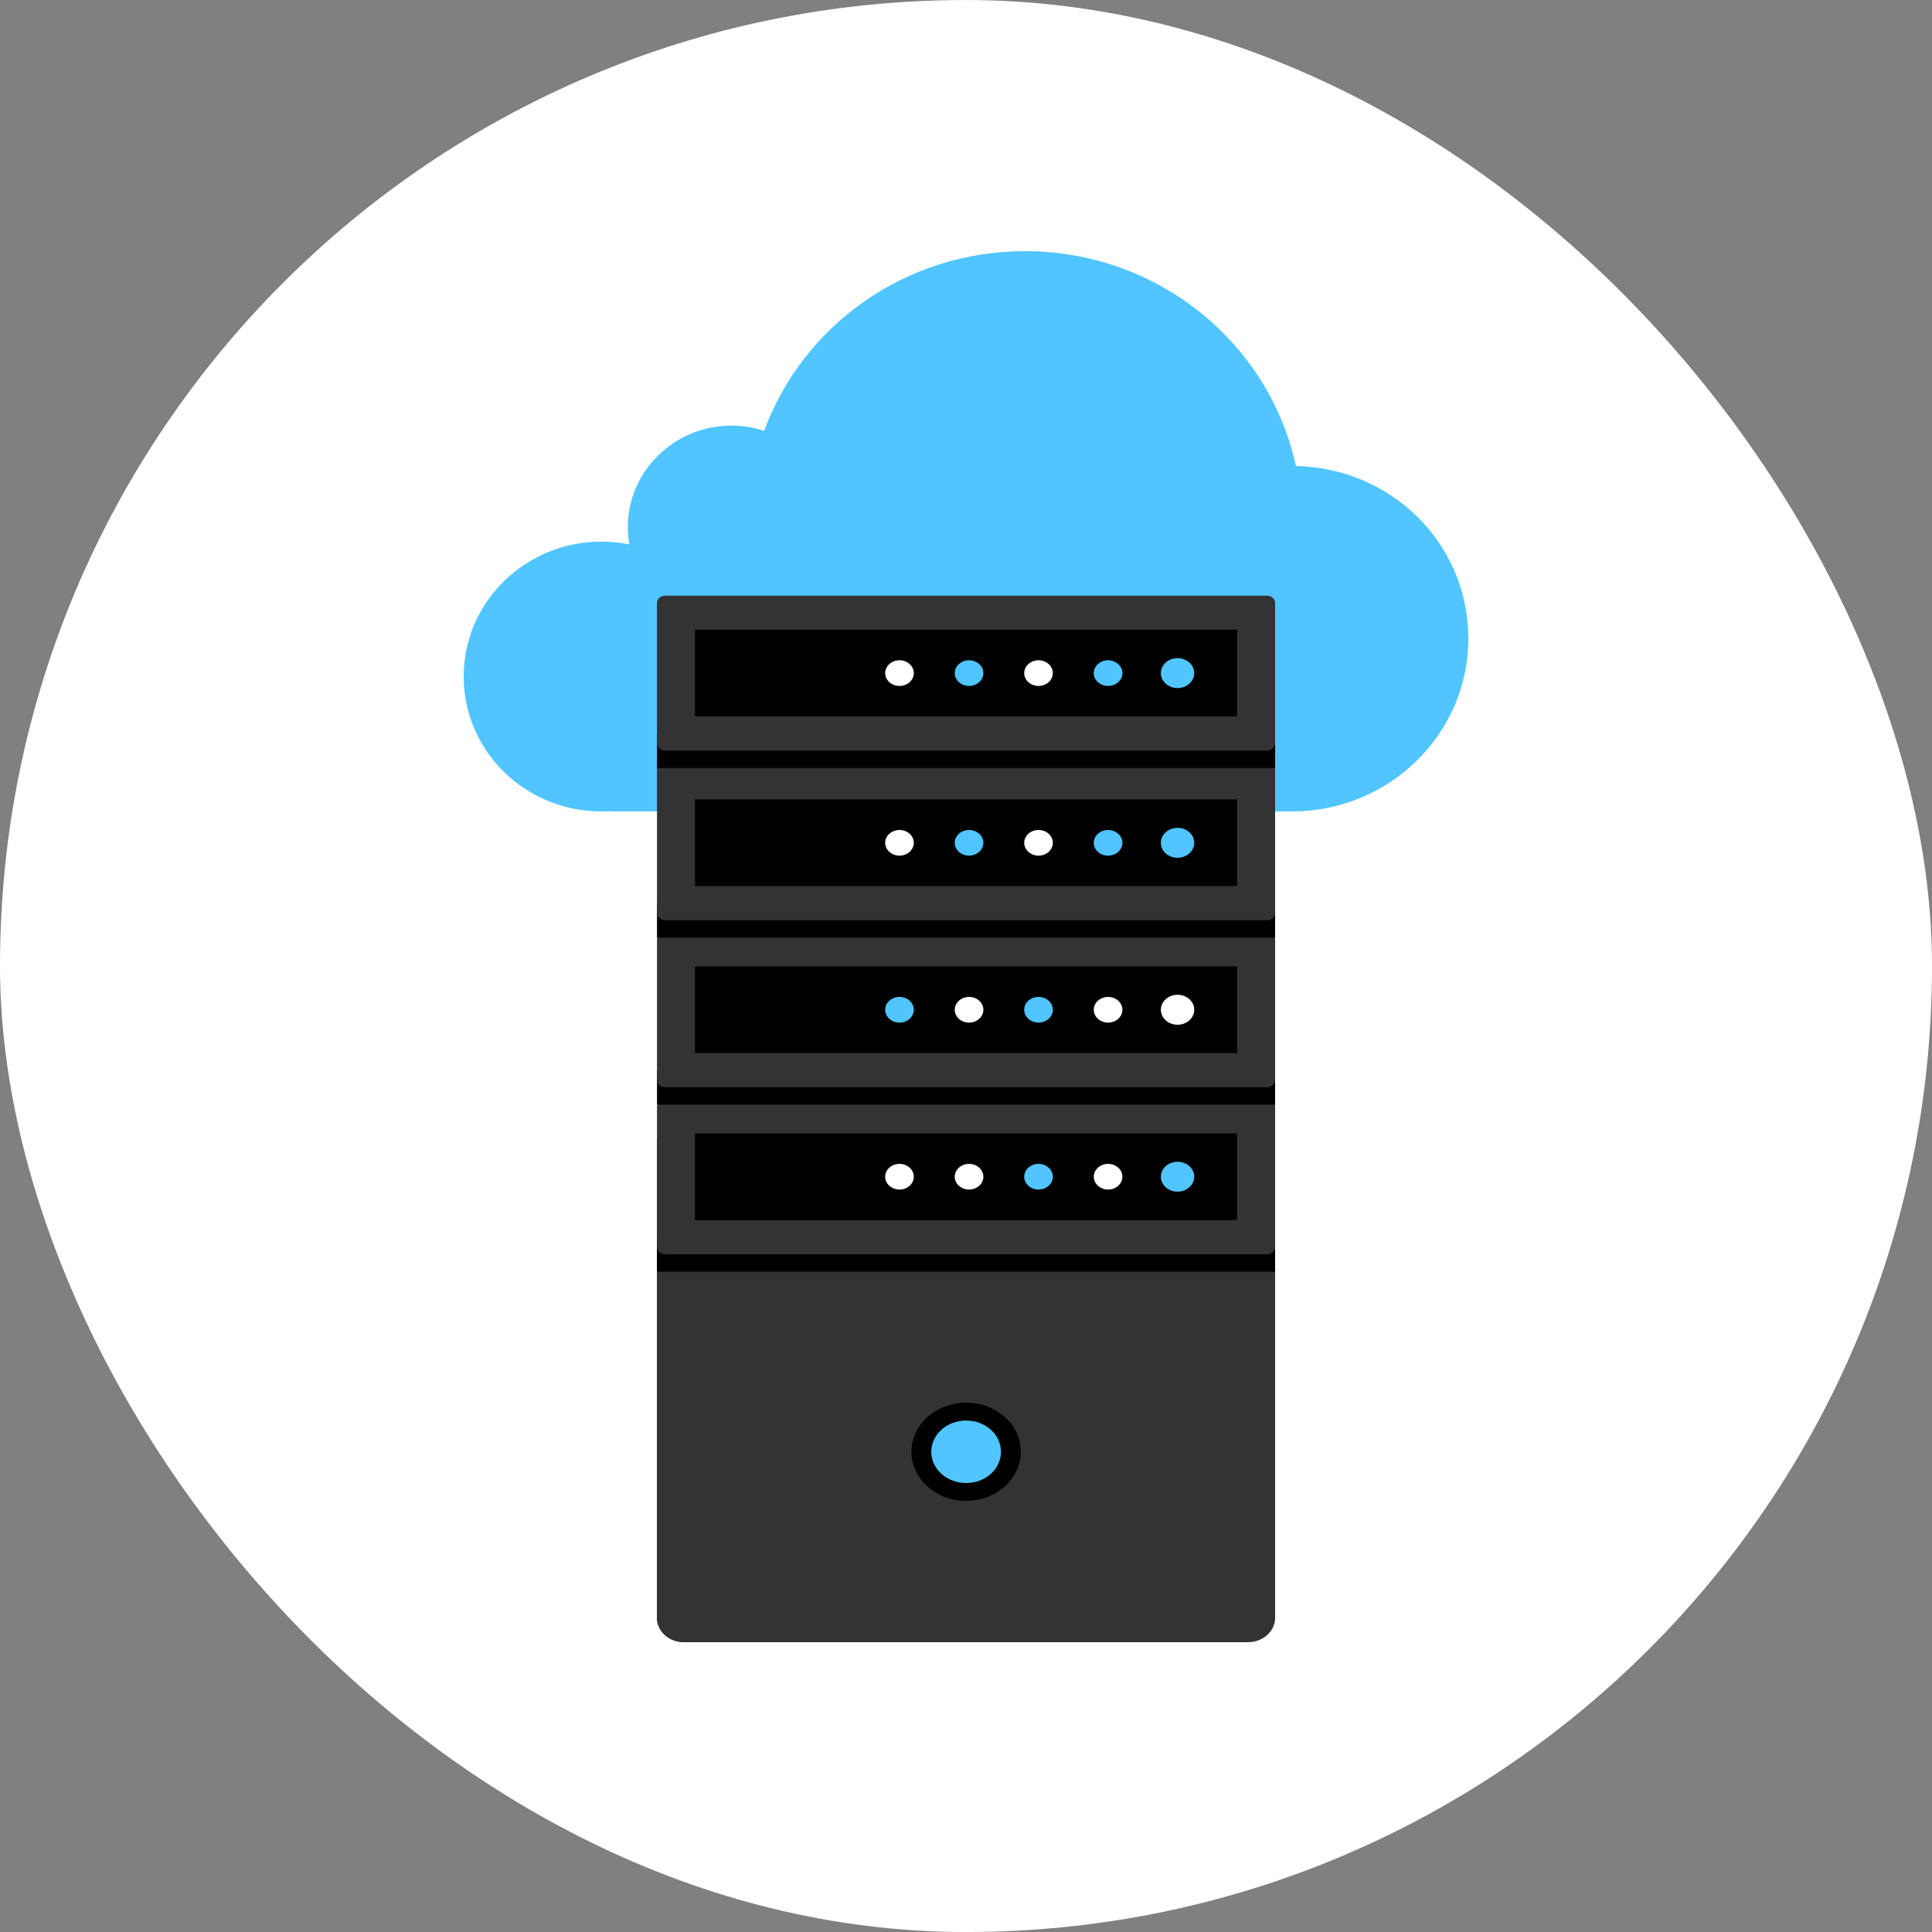 <svg width="100" height="100" viewBox="0 0 100 100" fill="none" xmlns="http://www.w3.org/2000/svg">
<rect x="0" y="0" width="100" height="100" fill="#808080" stroke="none"/>
<rect y="0.001" width="100" height="100" rx="50" fill="white"/>
<path d="M67.074 24.117C65.7 17.768 59.946 13 53.05 13C46.83 13 41.538 16.88 39.553 22.3C39.02 22.126 38.455 22.03 37.865 22.03C34.899 22.03 32.495 24.384 32.495 27.289C32.495 27.59 32.527 27.888 32.577 28.177C32.111 28.084 31.626 28.034 31.131 28.034C27.194 28.034 24 31.159 24 35.017C24 38.875 27.191 42 31.131 42C31.274 42 31.413 41.994 31.553 41.988C31.642 41.994 31.727 42 31.816 42H66.658C66.658 42 66.687 41.997 66.699 41.997C66.757 41.997 66.814 42 66.868 42C71.911 42 76 37.996 76 33.057C76 28.118 72.019 24.226 67.071 24.12L67.074 24.117Z" fill="#50C5FF"/>
<path d="M34.006 58.959H66V83.738C66 84.435 65.37 85 64.593 85H35.407C34.63 85 34 84.435 34 83.738V58.959H34.006Z" fill="#333333"/>
<path d="M49.942 58.959H34.006V83.738C34.006 84.435 34.636 85 35.413 85H49.942V58.959Z" fill="#333333"/>
<path d="M66 64.037H34.006V65.822H66V64.037Z" fill="black"/>
<path d="M65.58 56.903H34.426C34.194 56.903 34.006 57.071 34.006 57.279V64.545C34.006 64.753 34.194 64.921 34.426 64.921H65.58C65.812 64.921 66 64.753 66 64.545V57.279C66 57.071 65.812 56.903 65.58 56.903Z" fill="#333333"/>
<path d="M64.031 63.152V58.666H35.977V63.152H64.031Z" fill="black"/>
<path d="M66 55.39H34.006V57.175H66V55.39Z" fill="black"/>
<path d="M65.58 48.256H34.426C34.194 48.256 34.006 48.424 34.006 48.633V55.898C34.006 56.106 34.194 56.275 34.426 56.275H65.58C65.812 56.275 66 56.106 66 55.898V48.633C66 48.424 65.812 48.256 65.58 48.256Z" fill="#333333"/>
<path d="M64.031 54.505V50.019H35.977V54.505H64.031Z" fill="black"/>
<path d="M66 46.748H34.006V48.533H66V46.748Z" fill="black"/>
<path d="M34.105 39.614H65.901C65.953 39.614 66 39.65 66 39.703V47.256C66 47.465 65.813 47.633 65.58 47.633H34.426C34.193 47.633 34.006 47.465 34.006 47.256V39.703C34.006 39.656 34.047 39.614 34.105 39.614Z" fill="#333333"/>
<path d="M64.031 45.863V41.377H35.977V45.863H64.031Z" fill="black"/>
<path d="M50.007 77.682C51.57 77.682 52.838 76.546 52.838 75.144C52.838 73.742 51.57 72.605 50.007 72.605C48.443 72.605 47.176 73.742 47.176 75.144C47.176 76.546 48.443 77.682 50.007 77.682Z" fill="black"/>
<path d="M51.811 75.144C51.811 76.039 51.005 76.761 50.007 76.761C49.009 76.761 48.203 76.039 48.203 75.144C48.203 74.249 49.009 73.527 50.007 73.527C51.005 73.527 51.811 74.249 51.811 75.144Z" fill="#50C5FF"/>
<path d="M61.814 60.906C61.814 61.33 61.428 61.681 60.95 61.681C60.471 61.681 60.086 61.336 60.086 60.906C60.086 60.477 60.471 60.132 60.95 60.132C61.428 60.132 61.814 60.477 61.814 60.906Z" fill="#50C5FF"/>
<path d="M58.096 60.907C58.096 61.273 57.763 61.571 57.355 61.571C56.946 61.571 56.613 61.273 56.613 60.907C56.613 60.54 56.946 60.242 57.355 60.242C57.763 60.242 58.096 60.54 58.096 60.907Z" fill="white"/>
<path d="M54.495 60.907C54.495 61.273 54.163 61.571 53.754 61.571C53.345 61.571 53.013 61.273 53.013 60.907C53.013 60.54 53.345 60.242 53.754 60.242C54.163 60.242 54.495 60.54 54.495 60.907Z" fill="#50C5FF"/>
<path d="M50.9 60.907C50.9 61.273 50.567 61.571 50.158 61.571C49.75 61.571 49.417 61.273 49.417 60.907C49.417 60.54 49.75 60.242 50.158 60.242C50.567 60.242 50.9 60.54 50.9 60.907Z" fill="white"/>
<path d="M47.299 60.907C47.299 61.273 46.966 61.571 46.558 61.571C46.149 61.571 45.816 61.273 45.816 60.907C45.816 60.54 46.149 60.242 46.558 60.242C46.966 60.242 47.299 60.54 47.299 60.907Z" fill="white"/>
<path d="M61.814 52.265C61.814 52.694 61.428 53.04 60.95 53.04C60.471 53.04 60.086 52.694 60.086 52.265C60.086 51.836 60.471 51.49 60.95 51.49C61.428 51.49 61.814 51.836 61.814 52.265Z" fill="white"/>
<path d="M58.096 52.265C58.096 52.632 57.763 52.93 57.355 52.93C56.946 52.93 56.613 52.632 56.613 52.265C56.613 51.899 56.946 51.6 57.355 51.6C57.763 51.6 58.096 51.899 58.096 52.265Z" fill="white"/>
<path d="M54.495 52.265C54.495 52.632 54.163 52.93 53.754 52.93C53.345 52.93 53.013 52.632 53.013 52.265C53.013 51.899 53.345 51.6 53.754 51.6C54.163 51.6 54.495 51.899 54.495 52.265Z" fill="#50C5FF"/>
<path d="M50.9 52.265C50.9 52.632 50.567 52.93 50.158 52.93C49.75 52.93 49.417 52.632 49.417 52.265C49.417 51.899 49.75 51.6 50.158 51.6C50.567 51.6 50.9 51.899 50.9 52.265Z" fill="white"/>
<path d="M47.299 52.265C47.299 52.632 46.966 52.93 46.558 52.93C46.149 52.93 45.816 52.632 45.816 52.265C45.816 51.899 46.149 51.6 46.558 51.6C46.966 51.6 47.299 51.899 47.299 52.265Z" fill="#50C5FF"/>
<path d="M61.814 43.623C61.814 44.047 61.428 44.398 60.95 44.398C60.471 44.398 60.086 44.053 60.086 43.623C60.086 43.194 60.471 42.849 60.95 42.849C61.428 42.849 61.814 43.194 61.814 43.623Z" fill="#50C5FF"/>
<path d="M58.096 43.623C58.096 43.99 57.763 44.288 57.355 44.288C56.946 44.288 56.613 43.99 56.613 43.623C56.613 43.257 56.946 42.959 57.355 42.959C57.763 42.959 58.096 43.257 58.096 43.623Z" fill="#50C5FF"/>
<path d="M54.495 43.623C54.495 43.99 54.163 44.288 53.754 44.288C53.345 44.288 53.013 43.99 53.013 43.623C53.013 43.257 53.345 42.959 53.754 42.959C54.163 42.959 54.495 43.257 54.495 43.623Z" fill="white"/>
<path d="M50.9 43.623C50.9 43.99 50.567 44.288 50.158 44.288C49.75 44.288 49.417 43.99 49.417 43.623C49.417 43.257 49.75 42.959 50.158 42.959C50.567 42.959 50.9 43.257 50.9 43.623Z" fill="#50C5FF"/>
<path d="M47.299 43.623C47.299 43.99 46.966 44.288 46.558 44.288C46.149 44.288 45.816 43.99 45.816 43.623C45.816 43.257 46.149 42.959 46.558 42.959C46.966 42.959 47.299 43.257 47.299 43.623Z" fill="white"/>
<path d="M66 37.965H34.006V39.749H66V37.965Z" fill="black"/>
<path d="M65.58 30.831H34.426C34.194 30.831 34.006 31 34.006 31.208V38.473C34.006 38.681 34.194 38.85 34.426 38.85H65.58C65.812 38.85 66 38.681 66 38.473V31.208C66 31 65.812 30.831 65.58 30.831Z" fill="#333333"/>
<path d="M64.031 37.08V32.594H35.977V37.08H64.031Z" fill="black"/>
<path d="M61.814 34.84C61.814 35.264 61.428 35.615 60.95 35.615C60.471 35.615 60.086 35.269 60.086 34.84C60.086 34.411 60.471 34.065 60.95 34.065C61.428 34.065 61.814 34.411 61.814 34.84Z" fill="#50C5FF"/>
<path d="M58.096 34.84C58.096 35.206 57.763 35.505 57.355 35.505C56.946 35.505 56.613 35.206 56.613 34.84C56.613 34.474 56.946 34.175 57.355 34.175C57.763 34.175 58.096 34.474 58.096 34.84Z" fill="#50C5FF"/>
<path d="M54.495 34.84C54.495 35.206 54.163 35.505 53.754 35.505C53.345 35.505 53.013 35.206 53.013 34.84C53.013 34.474 53.345 34.175 53.754 34.175C54.163 34.175 54.495 34.474 54.495 34.84Z" fill="white"/>
<path d="M50.9 34.84C50.9 35.206 50.567 35.505 50.158 35.505C49.75 35.505 49.417 35.206 49.417 34.84C49.417 34.474 49.75 34.175 50.158 34.175C50.567 34.175 50.9 34.474 50.9 34.84Z" fill="#50C5FF"/>
<path d="M47.299 34.84C47.299 35.206 46.966 35.505 46.558 35.505C46.149 35.505 45.816 35.206 45.816 34.84C45.816 34.474 46.149 34.175 46.558 34.175C46.966 34.175 47.299 34.474 47.299 34.84Z" fill="white"/>
</svg>

